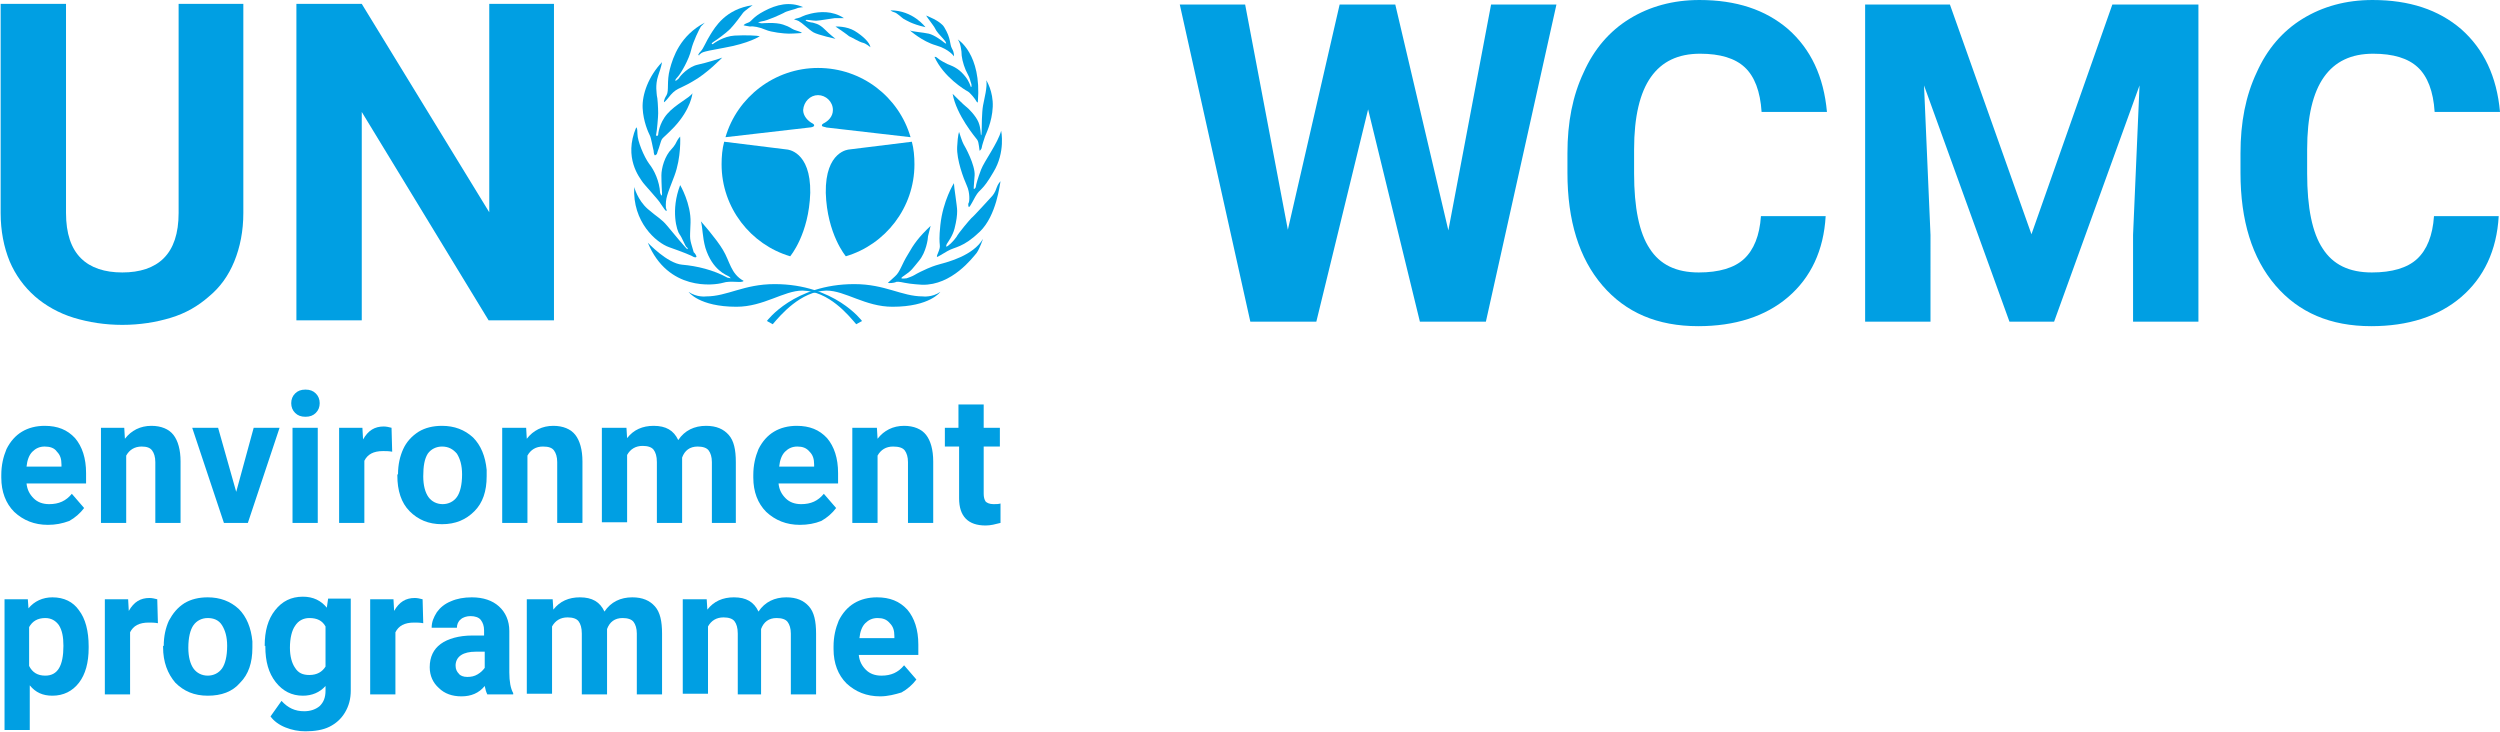 <?xml version="1.0" encoding="utf-8"?>
<!-- Generator: Adobe Illustrator 22.1.0, SVG Export Plug-In . SVG Version: 6.00 Build 0)  -->
<svg version="1.1" id="Layer_1" xmlns="http://www.w3.org/2000/svg" xmlns:xlink="http://www.w3.org/1999/xlink" x="0px" y="0px"
	 viewBox="0 0 386.3 113.1" style="enable-background:new 0 0 386.3 113.1;" xml:space="preserve">
<style type="text/css">
	.st0{fill:#009FE3;}
</style>
<path class="st0" d="M376.1,33.4c-0.2,3-1.1,5.2-2.6,6.6c-1.5,1.4-3.9,2.1-7,2.1c-3.5,0-6-1.2-7.6-3.7c-1.6-2.4-2.4-6.3-2.4-11.6
	v-3.7c0-5.1,0.9-8.8,2.6-11.2c1.7-2.4,4.2-3.6,7.6-3.6c3.1,0,5.4,0.7,6.9,2.1c1.5,1.4,2.4,3.7,2.6,6.9h10.1c-0.5-5.5-2.5-9.7-6-12.8
	c-3.5-3-8-4.5-13.7-4.5c-4.1,0-7.7,1-10.8,2.9c-3.1,1.9-5.5,4.7-7.1,8.3c-1.7,3.6-2.5,7.7-2.5,12.5v3c0,7.4,1.8,13.2,5.4,17.4
	c3.6,4.2,8.5,6.3,14.8,6.3c5.7,0,10.4-1.5,13.9-4.5c3.5-3,5.5-7.2,5.8-12.5H376.1z M288.2,0.7v49h10.1V36.3l-1-23.1l13.2,36.5h6.9
	l13.2-36.5l-1,23.1v13.4h10.1v-49h-13.3l-12.5,35.5L301.3,0.7H288.2z M272.1,33.4c-0.2,3-1.1,5.2-2.6,6.6c-1.5,1.4-3.9,2.1-7,2.1
	c-3.5,0-6-1.2-7.6-3.7c-1.6-2.4-2.4-6.3-2.4-11.6v-3.7c0-5.1,0.9-8.8,2.6-11.2c1.7-2.4,4.2-3.6,7.6-3.6c3.1,0,5.4,0.7,6.9,2.1
	c1.5,1.4,2.4,3.7,2.6,6.9h10.1c-0.5-5.5-2.5-9.7-6-12.8c-3.5-3-8-4.5-13.7-4.5c-4.1,0-7.7,1-10.8,2.9c-3.1,1.9-5.5,4.7-7.1,8.3
	c-1.7,3.6-2.5,7.7-2.5,12.5v3c0,7.4,1.8,13.2,5.4,17.4s8.5,6.3,14.8,6.3c5.7,0,10.4-1.5,13.9-4.5c3.5-3,5.5-7.2,5.8-12.5H272.1z
	 M215.6,0.7H207L199,35.5l-6.6-34.8h-10.1l10.9,49h10.2l8-32.8l8,32.8h10.2l10.9-49h-10.1l-6.6,34.9L215.6,0.7z"/>
<g>
	<g>
		<g>
			<g>
				<g>
					<g>
						<path class="st0" d="M122.1,39.6c-6.1-1.8-10.6-7.5-10.6-14.2c0-1.2,0.1-2.4,0.4-3.5l9.7,1.2c0,0,3.7,0.2,3.6,6.7
							C125,36.2,122.1,39.6,122.1,39.6z"/>
						<path class="st0" d="M130.7,39.6c6.1-1.8,10.6-7.5,10.6-14.2c0-1.2-0.1-2.4-0.4-3.5l-9.7,1.2c0,0-3.7,0.2-3.6,6.7
							C127.8,36.2,130.7,39.6,130.7,39.6z"/>
						<path class="st0" d="M126.4,14.7c1.2,0,2.3,1,2.3,2.3c0,1-0.7,1.7-1.5,2.1c-0.1,0.1-0.2,0.1-0.2,0.3c0,0.2,0.5,0.2,0.7,0.3
							l13,1.5c-1.8-6.2-7.5-10.7-14.3-10.7h0c-6.7,0-12.5,4.5-14.3,10.7l13-1.5c0.2,0,0.7-0.1,0.7-0.3c0-0.2-0.1-0.2-0.2-0.3
							c-0.8-0.4-1.5-1.2-1.5-2.1C124.2,15.7,125.2,14.7,126.4,14.7L126.4,14.7z"/>
					</g>
					<g>
						<path class="st0" d="M132.3,50.1l0.9-0.5c0,0-4.2-5.7-13.5-5.7c-4.8,0-7.3,1.9-10.6,1.9c0,0-1.4,0.2-2.7-0.7
							c0,0,1.6,2.3,7.4,2.3c4.2,0,7.3-2.5,10.2-2.5C128.1,45,131.1,48.7,132.3,50.1z"/>
					</g>
					<g>
						<path class="st0" d="M119.4,50.1l-0.9-0.5c0,0,4.2-5.7,13.5-5.7c4.8,0,7.3,1.9,10.6,1.9c0,0,1.4,0.2,2.7-0.7
							c0,0-1.6,2.3-7.4,2.3c-4.2,0-7.3-2.5-10.2-2.5C123.7,45,120.6,48.7,119.4,50.1z"/>
					</g>
					<path class="st0" d="M114.9,43.4c-0.2,0.4-2-0.1-3.2,0.3c-1.4,0.4-8.5,1.3-11.6-6.2c0,0,3,3.2,5.3,3.4c2.3,0.2,4.8,0.8,7,2
						l0.5,0.1c0,0-0.1-0.2-0.3-0.3c-0.3-0.2-2.5-0.9-3.6-4.4c-0.5-1.8-0.4-3.1-0.7-4.1c0,0,2.4,2.7,3.4,4.4
						C112.8,40.4,112.9,42.3,114.9,43.4z"/>
					<path class="st0" d="M107.6,39.7c-0.2,0.2-0.6-0.1-0.8-0.2c-0.2-0.1-1.4-0.6-3.4-1.3c-2-0.7-5.7-3.9-5.4-9.3c0,0,0.5,2,2.1,3.4
						c1.5,1.3,2.1,1.5,3,2.6c0.9,1.1,3,3.6,3.1,3.6c0.1,0,0.1-0.2-0.1-0.3s-0.7-1.5-1.1-2c-0.4-0.5-1.4-3.7,0.1-7.6
						c0,0,1.7,2.9,1.6,5.8c-0.1,2.9-0.2,2.2,0.5,4.6C107.3,39,107.7,39.6,107.6,39.7z"/>
					<path class="st0" d="M103,32.6c-0.1,0.1-0.5-0.5-0.9-1.1c-0.3-0.6-2.6-3-2.9-3.5c-0.3-0.5-2.9-3.6-0.9-8.3c0,0,0.2-0.1,0.2,1
						c0,1.1,1,3.5,1.8,4.6c0.8,1,1.6,2.7,1.7,4.5c0,0,0.1,0.3,0.2,0.4s0.1-0.3,0.1-0.3s-0.1-1.6-0.1-2.8c0-1.1,0.5-3,1.6-4.1
						c0,0,0.5-0.5,0.8-1.2c0,0,0.2-0.4,0.5-0.7c0,0,0.2,3.2-0.9,6.1c-1.1,2.9-1.4,3.4-1.3,5C103,32.2,103,32.6,103,32.6z"/>
					<path class="st0" d="M101.2,24c-0.1,0-0.2-0.4-0.2-0.7c-0.1-0.3-0.4-2.1-0.6-2.4c-0.2-0.4-1-2.1-1.1-4.2s0.9-4.9,3-7.1
						c0,0-0.1,0.7-0.6,2.1c-0.5,1.5-0.2,2.8-0.2,3.1c0.1,0.2,0.2,1.9,0.2,2.7c0,0.6-0.2,2.8-0.3,3.2c0,0-0.1,0.3,0.1,0.3
						s0.2-0.2,0.2-0.2s0.1-1.7,1.4-3.2c1.3-1.5,3.5-2.5,3.9-3.2c0,0-0.2,2.4-2.8,5.2c-2.4,2.5-1.7,1.2-2.4,3.3c0,0-0.3,0.8-0.3,0.9
						C101.3,24,101.2,24,101.2,24z"/>
					<path class="st0" d="M102.6,15.8c0,0-0.1-0.3,0.4-1.1c0.4-0.7,0-2.1,0.5-4c0.5-1.9,1.6-5.2,5.4-7.2c0,0-0.4,0.4-0.6,0.6
						c-0.2,0.3-1.2,2.3-1.5,3.6c-0.3,1.4-1.6,3.7-2.1,4.2c-0.5,0.5-0.3,0.6-0.3,0.6s0.2-0.1,0.5-0.4c0.2-0.4,1.5-1.8,2.9-2.1
						c1.4-0.3,3.6-1,3.8-1.1c0,0-2.4,2.5-4.6,3.7c-2.2,1.3-2.5,0.9-3.8,2.6C103.2,15.2,102.7,15.8,102.6,15.8z"/>
					<path class="st0" d="M107.9,8.5c0,0,0-0.2,0.4-0.6c0.4-0.4,0.8-1.5,1.5-2.6c0.7-1.1,2.3-3.9,6.5-4.5c0,0-1.3,0.9-1.5,1.2
						c-0.2,0.3-1.4,1.9-2,2.5s-2.1,1.7-2.6,2c0,0-0.3,0.2-0.2,0.3c0.1,0.1,0.3-0.1,0.3-0.1s1.5-1.1,3.2-1.2c1.8-0.1,3.6,0,3.9,0.1
						c0,0-1.6,1.1-5.6,1.8c-3.9,0.7-3.2,0.7-3.8,1.1C108.2,8.5,108,8.6,107.9,8.5z"/>
					<path class="st0" d="M114.9,3.9c0,0,0.1-0.2,0.7-0.4c0.6-0.2,0.6-0.8,2.5-1.8c1.9-1,3.9-1.5,6-0.6c0,0-0.9,0.1-1,0.2
						c-0.1,0.1-1.6,0.4-2,0.7c-0.4,0.2-2.5,1.2-3.4,1.3c-0.9,0.2-0.4,0.2-0.4,0.2s0.2,0.1,0.4,0.1s2.1-0.2,3.3,0.2
						c1.2,0.4,1.2,0.6,1.7,0.8c0.5,0.2,1.1,0.3,1.2,0.5c0,0-1.2,0.1-2,0.1c-0.7,0-2.7-0.2-3.6-0.6c-0.9-0.4-2-0.6-2.4-0.5
						C115.5,4,115.1,4,114.9,3.9z"/>
					<path class="st0" d="M122.7,3c0,0,0.1-0.1,0.6-0.2c0.5-0.1,0.7-0.4,2-0.7c1.3-0.3,3.3-0.5,5.1,0.7c0,0-1.1,0-1.4,0
						c-0.2,0-2.4,0.4-2.9,0.4c-0.5,0-1.5-0.2-1.6-0.1c-0.1,0.2,0.9,0.4,1.1,0.4c0.2,0.1,0.9,0.1,1.8,1c0.9,0.9,1.6,1.4,1.7,1.5
						c0,0-2.7-0.6-3.4-1c-0.7-0.4-1.9-1.6-2.1-1.6C123.5,3.2,122.7,3,122.7,3z"/>
					<path class="st0" d="M129.1,4.1c0,0,1.7-0.1,3,0.7c1.3,0.8,2.3,1.8,2.4,2.5c0,0-0.7-0.6-1.2-0.7c-0.5-0.1-1.8-0.9-2.1-1
						C131,5.4,129.4,4.3,129.1,4.1z"/>
					<path class="st0" d="M137.2,43.7c0,0,0.2-0.2,1.1-1c0.8-0.7,1-1.8,2-3.4c0.9-1.6,1.7-2.7,3.5-4.4c0,0-0.3,1.2-0.4,1.6
						c0,0.4-0.3,2.5-1.4,3.8c-1,1.2-1.1,1.5-2.3,2.3c0,0-0.5,0.3-0.4,0.4c0,0.1,0.8,0,0.8,0s0.9-0.3,1.2-0.5c0.3-0.2,1.5-0.8,2-1
						c0.5-0.2,0.9-0.4,2-0.7c1.1-0.3,5.1-1.3,6.6-3.9c0,0-0.5,1.5-1,2.2c-0.6,0.7-3.8,5-8.4,4.9c0,0-1.8-0.1-2.7-0.3
						c-0.9-0.2-1.3-0.2-1.4-0.1C138.2,43.7,137.4,43.8,137.2,43.7z"/>
					<path class="st0" d="M147.4,28.3c0,0-1.7,2.7-2.1,6.5s0.3,2.7-0.4,4.4c0,0-0.2,0.4-0.1,0.5c0.1,0,0.4-0.2,1.6-0.9
						c1.2-0.7,2.4-0.5,5-3c2.6-2.5,3.1-7.4,3.2-7.8c0,0-0.4,0.4-0.6,1c-0.2,0.7-0.6,1.2-0.7,1.3c-0.1,0.1-2.9,3.2-3.2,3.4
						c-0.3,0.3-2,2.3-2.3,2.9c-0.4,0.6-1.4,1.6-1.6,1.5c0,0,0-0.2,0.1-0.4c0.1-0.2,0.9-1.2,1.2-2.4c0.3-1.2,0.4-2,0.4-2.7
						C147.9,31.8,147.4,28.9,147.4,28.3z"/>
					<path class="st0" d="M149.7,32c0,0-0.2-0.4,0-0.7c0.1-0.2,0.2-1.5-0.3-2.6c-0.5-1.1-1.6-4-1.5-6c0.1-2,0.3-2.3,0.3-2.3
						s0.5,1.6,0.7,1.9s1.8,3.2,1.7,4.8c-0.1,1.6-0.2,2.1-0.1,2.1c0.1,0,0.3-0.2,0.3-0.4c0-0.2,0.3-1.3,0.8-2.6
						c0.5-1.3,2.6-4.1,3.1-6c0,0,0.7,3.3-1.2,6.4c-1.8,3.1-2,2.4-2.8,3.8C149.9,31.9,149.8,32,149.7,32z"/>
					<path class="st0" d="M151.4,23.3c-0.1,0-0.1-1.3-0.4-1.7c-0.3-0.4-3.2-3.8-3.8-7.1c0,0,1.8,1.8,2.1,2c0.3,0.2,1.5,1.4,1.9,2.4
						c0.4,1,0.3,1.9,0.4,2c0.1,0,0.1-1.2,0.1-1.2s0-2.3,0.2-3.4c0.2-1.1,0.7-2.9,0.5-3.9c0,0,1.1,1.7,1,4.1
						c-0.1,2.4-1.1,4.3-1.2,4.6c-0.1,0.3-0.5,1.5-0.5,1.7S151.4,23.3,151.4,23.3z"/>
					<path class="st0" d="M148,6.1c0,0,3.7,2.2,3.1,9.6c0,0,0,0.3-0.2,0c-0.2-0.4-1-1.4-1.4-1.6c-0.4-0.2-3.7-2.2-5.1-5.3
						c0,0,0.2-0.1,0.5,0.2c0.3,0.3,1.3,0.8,1.5,0.9c0.2,0.1,1.3,0.4,2.2,1.3c0.9,0.9,1.2,1.6,1.4,2.2c0,0,0.2,0.2,0.1-0.4
						c-0.2-0.5-0.2-0.9-0.6-1.6c-0.4-0.7-0.8-1.9-0.9-2.8C148.6,7.8,148.4,6.6,148,6.1z"/>
					<path class="st0" d="M147.4,8.7c0,0,0.1-0.5-0.3-1.2c-0.4-0.7-0.1-1.5-1.2-3.3c-0.6-1-2.8-1.8-2.8-1.8s0.6,0.9,1,1.4
						c0.4,0.5,0.5,0.9,0.7,1.1c0.1,0.2,0.9,1,1.2,1.4c0.1,0.1,0.2,0.3,0.2,0.4c0,0.1-0.3-0.1-0.4-0.2c-0.1-0.1-1.4-1.1-2.3-1.3
						c-0.9-0.2-2.5-0.3-2.9-0.5c0,0,1.9,1.7,4,2.3C146.7,7.6,147.4,8.7,147.4,8.7z"/>
					<path class="st0" d="M143,4.2c0,0-1.9-2.6-5.4-2.6c0,0,0.2,0.2,0.6,0.3c0.4,0.1,1.1,0.8,1.4,1C140,3.1,140.8,3.7,143,4.2z"/>
				</g>
			</g>
		</g>
	</g>
	<path class="st0" d="M37.6,0.6v32.3c0,2.8-0.5,5.3-1.4,7.5s-2.2,4-3.9,5.4c-1.7,1.5-3.6,2.6-5.9,3.3s-4.8,1.1-7.5,1.1
		c-2.7,0-5.2-0.4-7.5-1.1S7,47.2,5.4,45.8c-1.7-1.5-3-3.3-3.9-5.4c-0.9-2.2-1.4-4.7-1.4-7.5V0.6h10.1v32.3c0,3.2,0.8,5.5,2.3,7
		c1.5,1.5,3.7,2.2,6.4,2.2c2.7,0,4.9-0.7,6.4-2.2c1.5-1.5,2.3-3.8,2.3-7V0.6H37.6z"/>
	<path class="st0" d="M85.6,49.5H75.5L55.9,17.3v32.2H45.8V0.6h10.1l19.7,32.2V0.6h10V49.5z"/>
	<g>
		<path class="st0" d="M7.4,81.1c-2.1,0-3.8-0.7-5.2-2c-1.3-1.3-2-3.1-2-5.3v-0.4c0-1.5,0.3-2.8,0.8-4c0.6-1.2,1.4-2.1,2.4-2.7
			c1-0.6,2.2-0.9,3.5-0.9c2,0,3.5,0.6,4.7,1.9c1.1,1.3,1.7,3.1,1.7,5.4v1.6H4.1c0.1,1,0.5,1.7,1.1,2.3c0.6,0.6,1.4,0.9,2.4,0.9
			c1.5,0,2.6-0.5,3.5-1.6l1.9,2.2c-0.6,0.8-1.4,1.5-2.3,2C9.6,80.9,8.6,81.1,7.4,81.1z M6.9,69c-0.8,0-1.4,0.3-1.9,0.8
			c-0.5,0.5-0.8,1.3-0.9,2.3h5.4v-0.3c0-0.9-0.2-1.5-0.7-2C8.4,69.2,7.7,69,6.9,69z"/>
		<path class="st0" d="M19.2,66.1l0.1,1.7c1-1.3,2.4-2,4.1-2c1.5,0,2.7,0.5,3.4,1.4c0.7,0.9,1.1,2.3,1.1,4.1v9.5h-3.9v-9.4
			c0-0.8-0.2-1.4-0.5-1.8S22.7,69,21.9,69c-1.1,0-1.9,0.5-2.4,1.4v10.4h-3.9V66.1H19.2z"/>
		<path class="st0" d="M36.5,76l2.7-9.9h4l-4.9,14.7h-3.7l-4.9-14.7h4L36.5,76z"/>
		<path class="st0" d="M45,62.3c0-0.6,0.2-1.1,0.6-1.5c0.4-0.4,0.9-0.6,1.6-0.6c0.7,0,1.2,0.2,1.6,0.6c0.4,0.4,0.6,0.9,0.6,1.5
			c0,0.6-0.2,1.1-0.6,1.5c-0.4,0.4-0.9,0.6-1.6,0.6s-1.2-0.2-1.6-0.6C45.2,63.4,45,62.9,45,62.3z M49.1,80.8h-3.9V66.1h3.9V80.8z"/>
		<path class="st0" d="M60.6,69.8c-0.5-0.1-1-0.1-1.4-0.1c-1.5,0-2.4,0.5-2.9,1.5v9.6h-3.9V66.1h3.6l0.1,1.8c0.8-1.4,1.8-2,3.2-2
			c0.4,0,0.8,0.1,1.2,0.2L60.6,69.8z"/>
		<path class="st0" d="M61.5,73.3c0-1.5,0.3-2.8,0.8-3.9s1.3-2,2.4-2.7c1-0.6,2.2-0.9,3.6-0.9c1.9,0,3.5,0.6,4.8,1.8
			c1.2,1.2,1.9,2.9,2.1,5l0,1c0,2.3-0.6,4.1-1.9,5.4s-2.9,2-5,2c-2.1,0-3.7-0.7-5-2s-1.9-3.2-1.9-5.5V73.3z M65.4,73.6
			c0,1.4,0.3,2.5,0.8,3.2s1.3,1.1,2.2,1.1c0.9,0,1.7-0.4,2.2-1.1c0.5-0.7,0.8-1.9,0.8-3.5c0-1.4-0.3-2.4-0.8-3.2
			C70,69.4,69.3,69,68.3,69c-0.9,0-1.7,0.4-2.2,1.1C65.6,70.9,65.4,72,65.4,73.6z"/>
		<path class="st0" d="M81.3,66.1l0.1,1.7c1-1.3,2.4-2,4.1-2c1.5,0,2.7,0.5,3.4,1.4c0.7,0.9,1.1,2.3,1.1,4.1v9.5h-3.9v-9.4
			c0-0.8-0.2-1.4-0.5-1.8S84.8,69,83.9,69c-1.1,0-1.9,0.5-2.4,1.4v10.4h-3.9V66.1H81.3z"/>
		<path class="st0" d="M96.8,66.1l0.1,1.6c1-1.3,2.4-1.9,4.1-1.9c1.9,0,3.1,0.7,3.8,2.2c1-1.5,2.5-2.2,4.3-2.2
			c1.6,0,2.7,0.5,3.5,1.4c0.8,0.9,1.1,2.3,1.1,4.2v9.4H110v-9.4c0-0.8-0.2-1.4-0.5-1.8c-0.3-0.4-0.9-0.6-1.7-0.6
			c-1.2,0-2,0.6-2.4,1.7l0,10.1h-3.9v-9.4c0-0.9-0.2-1.5-0.5-1.9c-0.3-0.4-0.9-0.6-1.7-0.6c-1.1,0-1.9,0.5-2.4,1.4v10.4h-3.9V66.1
			H96.8z"/>
		<path class="st0" d="M123.6,81.1c-2.1,0-3.8-0.7-5.2-2c-1.3-1.3-2-3.1-2-5.3v-0.4c0-1.5,0.3-2.8,0.8-4c0.6-1.2,1.4-2.1,2.4-2.7
			c1-0.6,2.2-0.9,3.5-0.9c2,0,3.5,0.6,4.7,1.9c1.1,1.3,1.7,3.1,1.7,5.4v1.6h-9.2c0.1,1,0.5,1.7,1.1,2.3c0.6,0.6,1.4,0.9,2.4,0.9
			c1.5,0,2.6-0.5,3.5-1.6l1.9,2.2c-0.6,0.8-1.4,1.5-2.3,2C125.9,80.9,124.8,81.1,123.6,81.1z M123.2,69c-0.8,0-1.4,0.3-1.9,0.8
			c-0.5,0.5-0.8,1.3-0.9,2.3h5.4v-0.3c0-0.9-0.2-1.5-0.7-2C124.6,69.2,124,69,123.2,69z"/>
		<path class="st0" d="M135.5,66.1l0.1,1.7c1-1.3,2.4-2,4.1-2c1.5,0,2.7,0.5,3.4,1.4s1.1,2.3,1.1,4.1v9.5h-3.9v-9.4
			c0-0.8-0.2-1.4-0.5-1.8s-0.9-0.6-1.8-0.6c-1.1,0-1.9,0.5-2.4,1.4v10.4h-3.9V66.1H135.5z"/>
		<path class="st0" d="M152,62.5v3.6h2.5V69H152v7.3c0,0.5,0.1,0.9,0.3,1.2c0.2,0.2,0.6,0.4,1.2,0.4c0.4,0,0.8,0,1.1-0.1v3
			c-0.8,0.2-1.5,0.4-2.3,0.4c-2.7,0-4.1-1.4-4.1-4.2V69H146v-2.9h2.1v-3.6H152z"/>
	</g>
	<g>
		<path class="st0" d="M13.7,100.1c0,2.3-0.5,4.1-1.5,5.4s-2.4,2-4.1,2c-1.5,0-2.6-0.5-3.5-1.6v6.9H0.7V92.6h3.6L4.4,94
			c0.9-1.1,2.2-1.7,3.7-1.7c1.8,0,3.2,0.7,4.1,2c1,1.3,1.5,3.2,1.5,5.6V100.1z M9.8,99.8c0-1.4-0.2-2.4-0.7-3.2
			c-0.5-0.7-1.2-1.1-2.1-1.1c-1.2,0-2,0.5-2.5,1.4v6c0.5,1,1.3,1.5,2.5,1.5C8.9,104.4,9.8,102.9,9.8,99.8z"/>
		<path class="st0" d="M24.4,96.3c-0.5-0.1-1-0.1-1.4-0.1c-1.5,0-2.4,0.5-2.9,1.5v9.6h-3.9V92.6h3.6l0.1,1.8c0.8-1.4,1.8-2,3.2-2
			c0.4,0,0.8,0.1,1.2,0.2L24.4,96.3z"/>
		<path class="st0" d="M25.3,99.8c0-1.5,0.3-2.8,0.8-3.9c0.6-1.1,1.3-2,2.4-2.7c1-0.6,2.2-0.9,3.6-0.9c1.9,0,3.5,0.6,4.8,1.8
			c1.2,1.2,1.9,2.9,2.1,5l0,1c0,2.3-0.6,4.1-1.9,5.4c-1.2,1.4-2.9,2-5,2s-3.7-0.7-5-2c-1.2-1.4-1.9-3.2-1.9-5.5V99.8z M29.1,100.1
			c0,1.4,0.3,2.5,0.8,3.2s1.3,1.1,2.2,1.1c0.9,0,1.7-0.4,2.2-1.1c0.5-0.7,0.8-1.9,0.8-3.5c0-1.4-0.3-2.4-0.8-3.2
			c-0.5-0.8-1.3-1.1-2.2-1.1c-0.9,0-1.7,0.4-2.2,1.1C29.4,97.3,29.1,98.5,29.1,100.1z"/>
		<path class="st0" d="M40.9,99.8c0-2.3,0.5-4.1,1.6-5.5c1.1-1.4,2.5-2.1,4.3-2.1c1.6,0,2.8,0.6,3.7,1.7l0.2-1.4h3.5v14.2
			c0,1.3-0.3,2.4-0.9,3.4c-0.6,1-1.4,1.7-2.4,2.2c-1,0.5-2.3,0.7-3.7,0.7c-1.1,0-2.1-0.2-3.1-0.6c-1-0.4-1.8-1-2.3-1.7l1.7-2.4
			c1,1.1,2.1,1.6,3.5,1.6c1,0,1.8-0.3,2.4-0.8c0.6-0.6,0.9-1.3,0.9-2.4V106c-0.9,1-2.1,1.5-3.5,1.5c-1.7,0-3.1-0.7-4.2-2.1
			c-1.1-1.4-1.6-3.2-1.6-5.5V99.8z M44.8,100.1c0,1.3,0.3,2.4,0.8,3.1c0.5,0.8,1.2,1.1,2.2,1.1c1.2,0,2-0.5,2.5-1.3v-6.2
			c-0.5-0.9-1.3-1.3-2.5-1.3c-0.9,0-1.7,0.4-2.2,1.2C45.1,97.4,44.8,98.6,44.8,100.1z"/>
		<path class="st0" d="M65.4,96.3c-0.5-0.1-1-0.1-1.4-0.1c-1.5,0-2.4,0.5-2.9,1.5v9.6h-3.9V92.6h3.6l0.1,1.8c0.8-1.4,1.8-2,3.2-2
			c0.4,0,0.8,0.1,1.2,0.2L65.4,96.3z"/>
		<path class="st0" d="M75.3,107.3c-0.2-0.4-0.3-0.8-0.4-1.3c-0.9,1.1-2.1,1.6-3.6,1.6c-1.4,0-2.6-0.4-3.5-1.3
			c-0.9-0.8-1.4-1.9-1.4-3.2c0-1.6,0.6-2.8,1.7-3.6c1.1-0.8,2.8-1.3,4.9-1.3h1.8v-0.8c0-0.7-0.2-1.2-0.5-1.6
			c-0.3-0.4-0.9-0.6-1.6-0.6c-0.6,0-1.2,0.2-1.5,0.5c-0.4,0.3-0.6,0.8-0.6,1.3h-3.9c0-0.9,0.3-1.6,0.8-2.4c0.5-0.7,1.2-1.3,2.2-1.7
			c0.9-0.4,2-0.6,3.2-0.6c1.8,0,3.2,0.5,4.2,1.4c1,0.9,1.6,2.2,1.6,3.8v6.4c0,1.4,0.2,2.5,0.6,3.2v0.2H75.3z M72.2,104.6
			c0.6,0,1.1-0.1,1.6-0.4c0.5-0.3,0.8-0.6,1.1-1v-2.5h-1.4c-1.9,0-3,0.7-3.1,2l0,0.2c0,0.5,0.2,0.9,0.5,1.2
			C71.1,104.4,71.6,104.6,72.2,104.6z"/>
		<path class="st0" d="M85.4,92.6l0.1,1.6c1-1.3,2.4-1.9,4.1-1.9c1.9,0,3.1,0.7,3.8,2.2c1-1.5,2.5-2.2,4.3-2.2
			c1.6,0,2.7,0.5,3.5,1.4c0.8,0.9,1.1,2.3,1.1,4.2v9.4h-3.9v-9.4c0-0.8-0.2-1.4-0.5-1.8c-0.3-0.4-0.9-0.6-1.7-0.6
			c-1.2,0-2,0.6-2.4,1.7l0,10.1h-3.9v-9.4c0-0.9-0.2-1.5-0.5-1.9c-0.3-0.4-0.9-0.6-1.7-0.6c-1.1,0-1.9,0.5-2.4,1.4v10.4h-3.9V92.6
			H85.4z"/>
		<path class="st0" d="M109.2,92.6l0.1,1.6c1-1.3,2.4-1.9,4.1-1.9c1.9,0,3.1,0.7,3.8,2.2c1-1.5,2.5-2.2,4.3-2.2
			c1.6,0,2.7,0.5,3.5,1.4c0.8,0.9,1.1,2.3,1.1,4.2v9.4h-3.9v-9.4c0-0.8-0.2-1.4-0.5-1.8c-0.3-0.4-0.9-0.6-1.7-0.6
			c-1.2,0-2,0.6-2.4,1.7l0,10.1H114v-9.4c0-0.9-0.2-1.5-0.5-1.9c-0.3-0.4-0.9-0.6-1.7-0.6c-1.1,0-1.9,0.5-2.4,1.4v10.4h-3.9V92.6
			H109.2z"/>
		<path class="st0" d="M136,107.6c-2.1,0-3.8-0.7-5.2-2c-1.3-1.3-2-3.1-2-5.3v-0.4c0-1.5,0.3-2.8,0.8-4c0.6-1.2,1.4-2.1,2.4-2.7
			c1-0.6,2.2-0.9,3.5-0.9c2,0,3.5,0.6,4.7,1.9c1.1,1.3,1.7,3.1,1.7,5.4v1.6h-9.2c0.1,1,0.5,1.7,1.1,2.3c0.6,0.6,1.4,0.9,2.4,0.9
			c1.5,0,2.6-0.5,3.5-1.6l1.9,2.2c-0.6,0.8-1.4,1.5-2.3,2C138.3,107.3,137.2,107.6,136,107.6z M135.6,95.5c-0.8,0-1.4,0.3-1.9,0.8
			c-0.5,0.5-0.8,1.3-0.9,2.3h5.4v-0.3c0-0.9-0.2-1.5-0.7-2C137,95.7,136.4,95.5,135.6,95.5z"/>
	</g>
</g>
</svg>
